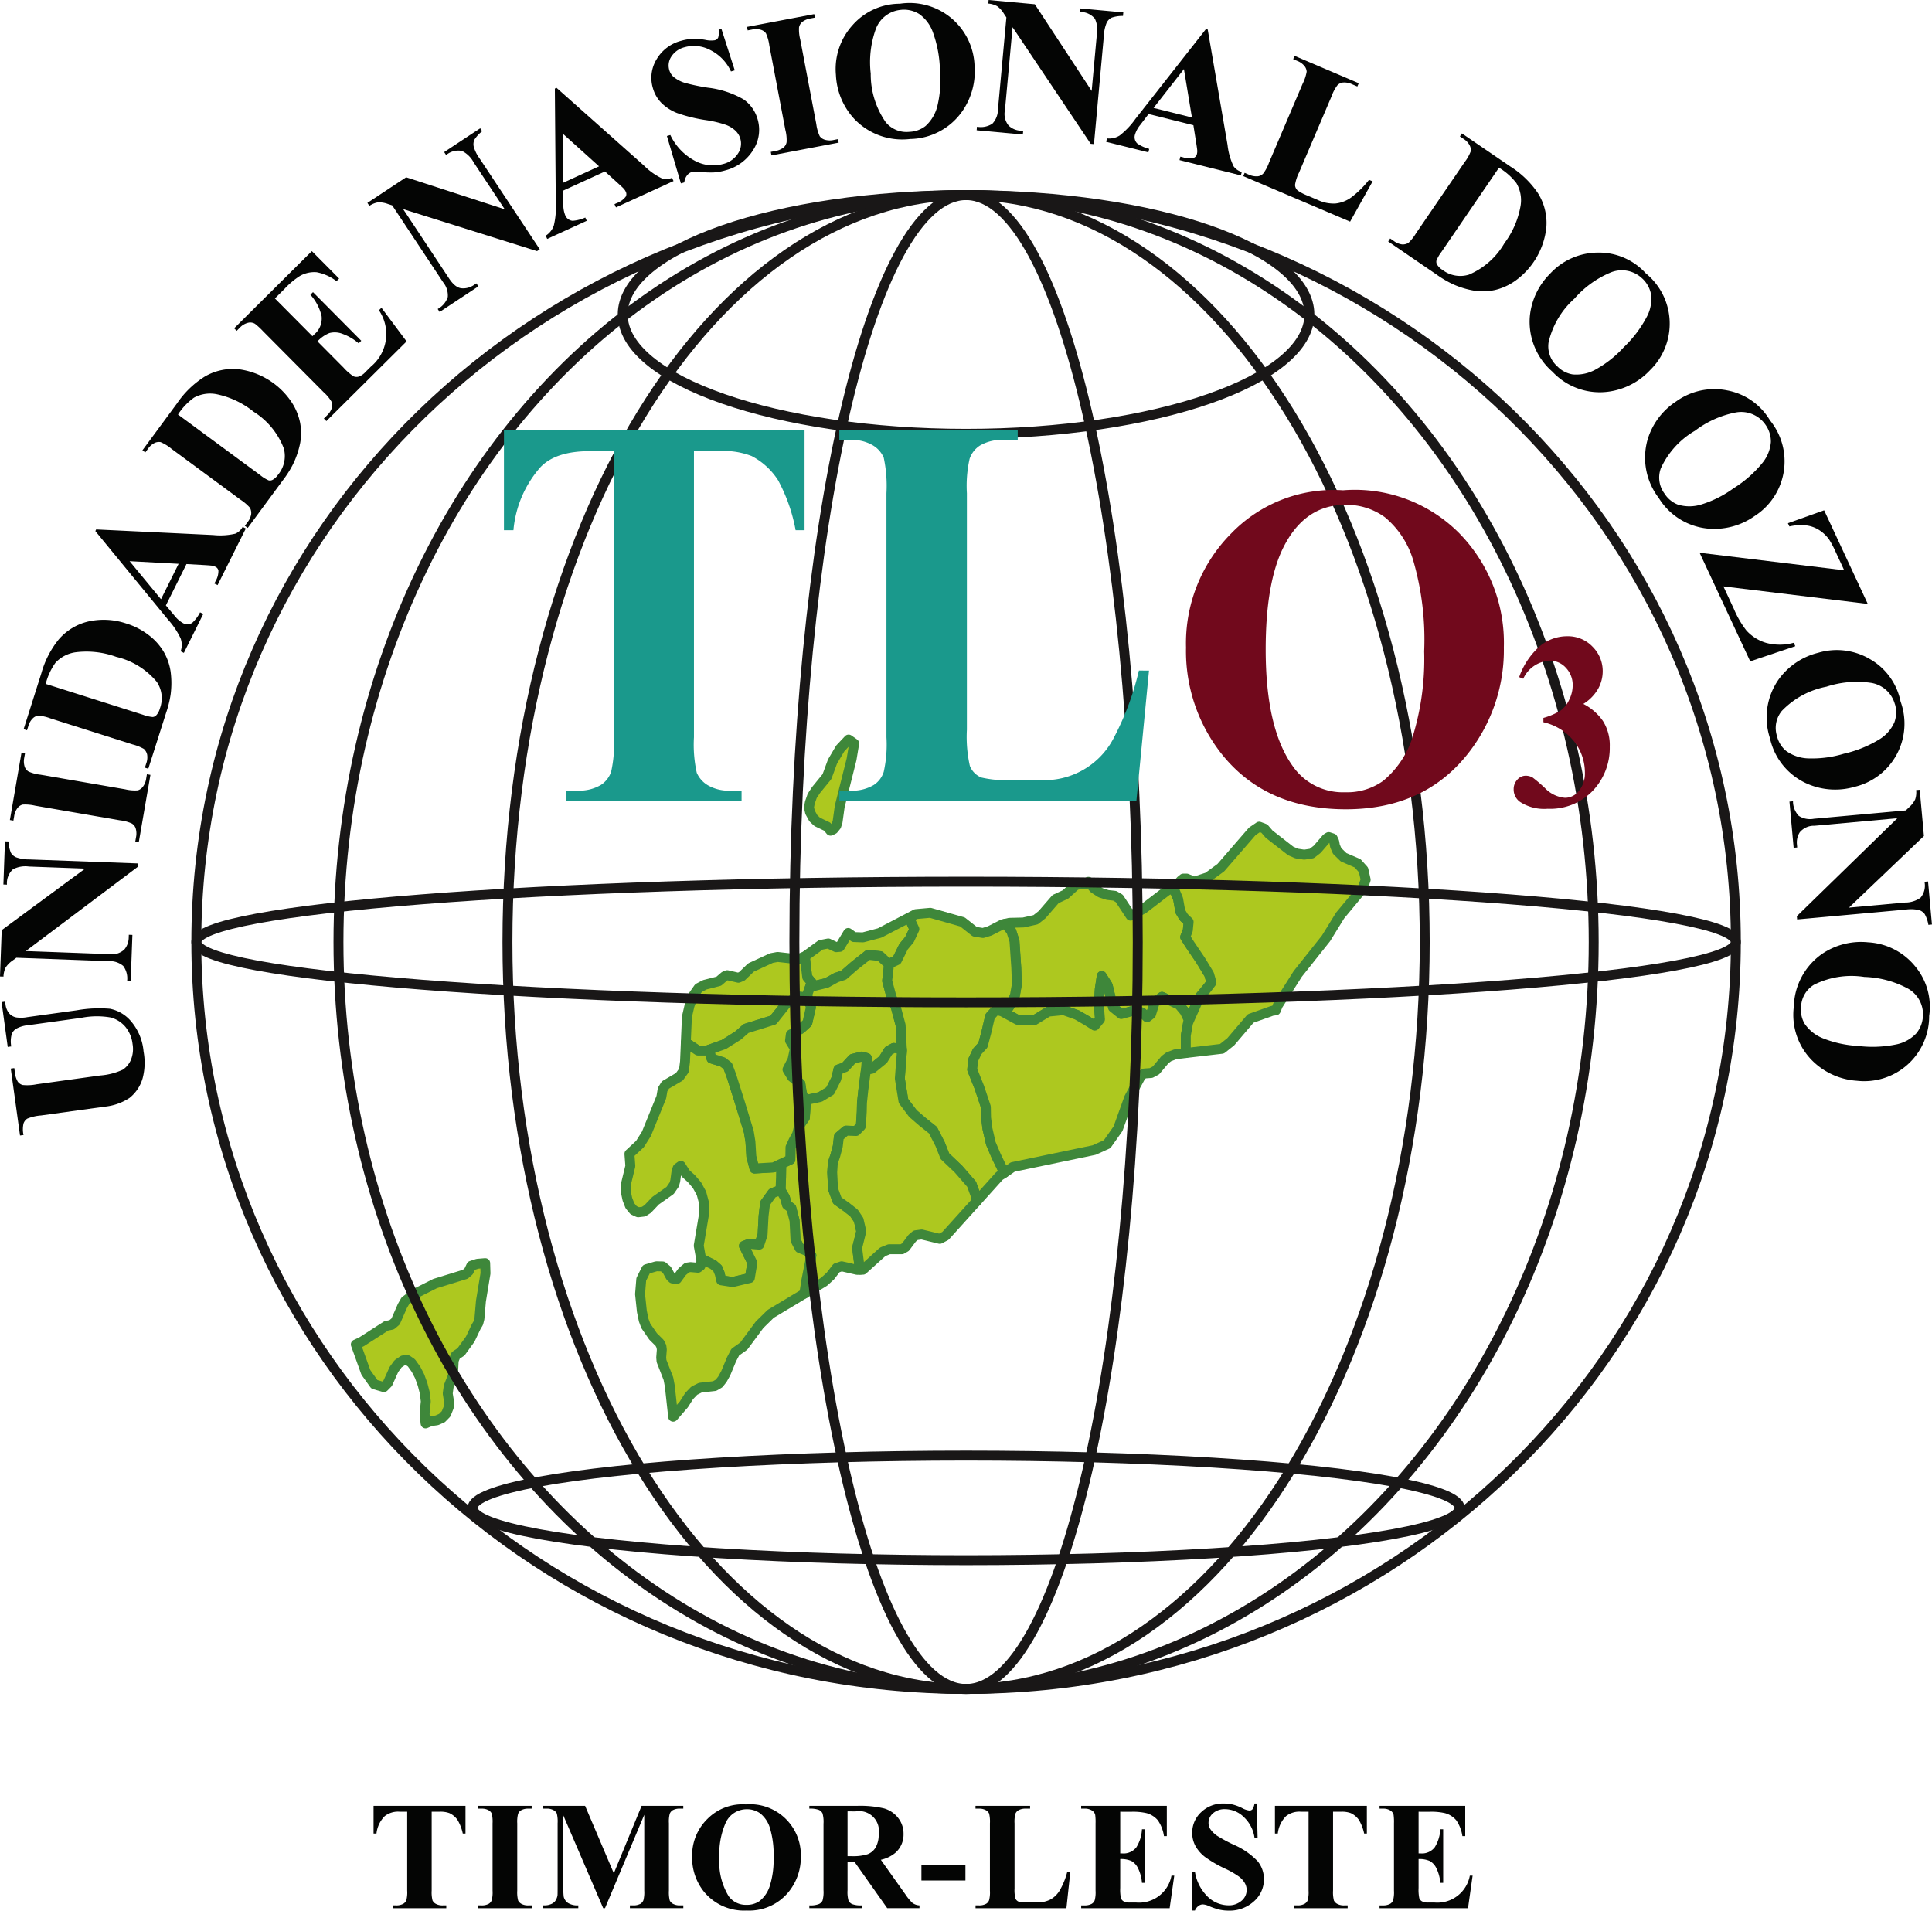 <svg id="ozonio" xmlns="http://www.w3.org/2000/svg" xmlns:xlink="http://www.w3.org/1999/xlink" width="194.685" height="192.544" viewBox="0 0 194.685 192.544">
  <defs>
    <clipPath id="clip-path">
      <rect id="Rectangle_1184" data-name="Rectangle 1184" width="194.685" height="192.544" fill="none"/>
    </clipPath>
  </defs>
  <path id="Path_588" data-name="Path 588" d="M213.058,210.586l-.061.033-.846-.8-1.193-.131-1.428,1.132-1.05.919-.745.246-.979.542-1.223.295-.285-.345-.439-.541-.244-2.085,1.6-1.165.765-.147.795.377.367-.033.846-1.4.57.411.918.033,1.683-.444,2.957-1.542.541,1.149-.49,1.05-.6.722-.673,1.362Zm-5.6-13.554-.3.147-.337-.41-1-.477-.4-.377-.326-.591-.112-.492.091-.492.235-.673.387-.591,1.1-1.346.561-1.526.775-1.313.846-.9.561.394-.265,1.608-1.193,4.743-.214,1.543-.133.41Z" transform="translate(-123.465 -113.462)" fill="#adc81f"/>
  <path id="Path_589" data-name="Path 589" d="M213.058,210.586l-.061.033-.846-.8-1.193-.131-1.428,1.132-1.05.919-.745.246-.979.542-1.223.295-.285-.345-.439-.541-.244-2.085,1.6-1.165.765-.147.795.377.367-.033.846-1.4.57.411.918.033,1.683-.444,2.957-1.542.541,1.149-.49,1.05-.6.722-.673,1.362Zm-5.6-13.554-.3.147-.337-.41-1-.477-.4-.377-.326-.591-.112-.492.091-.492.235-.673.387-.591,1.1-1.346.561-1.526.775-1.313.846-.9.561.394-.265,1.608-1.193,4.743-.214,1.543-.133.41Z" transform="translate(-123.465 -113.462)" fill="none" stroke="#3e873a" stroke-linecap="round" stroke-linejoin="round" stroke-width="1"/>
  <path id="Path_590" data-name="Path 590" d="M186.991,245.749l-.53,1.493-.826-.066-1.1.608-1.4,1.755-2.743.853-.805.706-1.428.9-1.478.525-.214.082h-.928l-1.223-.8.112-2.593.265-1.148.4-1.034.509-.722.622-.328,1.418-.361.591-.509.255-.1,1.131.263.347-.147.918-.886,2.06-.951.622-.115,2.04.23.7-.279.244,2.084Z" transform="translate(-105.209 -146.738)" fill="#adc81f"/>
  <path id="Path_591" data-name="Path 591" d="M186.991,245.749l-.53,1.493-.826-.066-1.1.608-1.4,1.755-2.743.853-.805.706-1.428.9-1.478.525-.214.082h-.928l-1.223-.8.112-2.593.265-1.148.4-1.034.509-.722.622-.328,1.418-.361.591-.509.255-.1,1.131.263.347-.147.918-.886,2.06-.951.622-.115,2.04.23.7-.279.244,2.084Z" transform="translate(-105.209 -146.738)" fill="none" stroke="#3e873a" stroke-linecap="round" stroke-linejoin="round" stroke-width="1"/>
  <path id="Path_592" data-name="Path 592" d="M90.439,329.292l.571-.262,2.5-1.609.55-.115.387-.328.683-1.559.3-.525.939-.705,2.06-1.034,3.039-.936.346-.3.265-.557.612-.2.786-.066.031,1.034-.459,2.789-.153,1.773-.112.443-.224.377-.591,1.247-.928,1.28-.54.361-.2.525-.071,1.493L99.8,333.51l-.1.722.143.886-.03.476-.275.689-.418.427-.521.229-.6.082-.53.229-.1-.952.122-1.263-.1-.854-.224-.87-.3-.82-.356-.689-.47-.657-.408-.279-.429.033-.509.344-.418.575-.622,1.378-.388.393-.958-.279-.857-1.2Z" transform="translate(-54.584 -193.803)" fill="#adc81f"/>
  <path id="Path_593" data-name="Path 593" d="M90.439,329.292l.571-.262,2.5-1.609.55-.115.387-.328.683-1.559.3-.525.939-.705,2.06-1.034,3.039-.936.346-.3.265-.557.612-.2.786-.066.031,1.034-.459,2.789-.153,1.773-.112.443-.224.377-.591,1.247-.928,1.28-.54.361-.2.525-.071,1.493L99.8,333.51l-.1.722.143.886-.03.476-.275.689-.418.427-.521.229-.6.082-.53.229-.1-.952.122-1.263-.1-.854-.224-.87-.3-.82-.356-.689-.47-.657-.408-.279-.429.033-.509.344-.418.575-.622,1.378-.388.393-.958-.279-.857-1.2Z" transform="translate(-54.584 -193.803)" fill="none" stroke="#3e873a" stroke-linecap="round" stroke-linejoin="round" stroke-width="1"/>
  <path id="Path_594" data-name="Path 594" d="M210.4,243.611l-.193,1.723.438,1.624.439,1.05.479,1.789.122,2.412-.815-.115-.509.279-.561.9-1.132.919-.6.115.092-1.2-.53-.147-.908.23-.765.837-.662.229-.214.936-.622,1.23-1.01.608-1.591.344-.255-.771-.143-.919-.837-.656-.458-.755.509-1,.235-1.116-.49-.8.082-.624,1-.557.663-.608.357-1.558-.316-1.017h-.143l.53-1.493.285.345,1.224-.3.979-.541.744-.247,1.051-.919,1.427-1.133,1.193.132.846.8Z" transform="translate(-120.811 -146.487)" fill="#adc81f"/>
  <path id="Path_595" data-name="Path 595" d="M210.4,243.611l-.193,1.723.438,1.624.439,1.05.479,1.789.122,2.412-.815-.115-.509.279-.561.9-1.132.919-.6.115.092-1.2-.53-.147-.908.23-.765.837-.662.229-.214.936-.622,1.23-1.01.608-1.591.344-.255-.771-.143-.919-.837-.656-.458-.755.509-1,.235-1.116-.49-.8.082-.624,1-.557.663-.608.357-1.558-.316-1.017h-.143l.53-1.493.285.345,1.224-.3.979-.541.744-.247,1.051-.919,1.427-1.133,1.193.132.846.8Z" transform="translate(-120.811 -146.487)" fill="none" stroke="#3e873a" stroke-linecap="round" stroke-linejoin="round" stroke-width="1"/>
  <path id="Path_596" data-name="Path 596" d="M207,269.924l-.265,2.051-.133,1.247-.021.919-.092,1.444-.479.492-1.02-.033-.714.608-.112.968-.255.951-.245.722-.061.951.082,1.674.429,1.165.927.657.765.607.459.689.265,1.149-.418,1.674.234,1.854.082.345-.305.017-1.571-.361-.509.164-.632.82-.632.575-1.988,1.2.224-1.395.49-2.462-.49-.476-.693-.279-.408-.788-.1-1.969-.327-1.263-.438-.328-.214-.755-.439-.738.051-1.264.021-1.362.918-.426.021-1.231.295-.656.367-.673.214-.87.561-.8.091-1.28-.142-.459,1.591-.345,1.009-.608.622-1.23.214-.936.662-.229.765-.837.907-.23.531.147Z" transform="translate(-119.739 -162.101)" fill="#adc81f"/>
  <path id="Path_597" data-name="Path 597" d="M207,269.924l-.265,2.051-.133,1.247-.021.919-.092,1.444-.479.492-1.02-.033-.714.608-.112.968-.255.951-.245.722-.061.951.082,1.674.429,1.165.927.657.765.607.459.689.265,1.149-.418,1.674.234,1.854.082.345-.305.017-1.571-.361-.509.164-.632.82-.632.575-1.988,1.2.224-1.395.49-2.462-.49-.476-.693-.279-.408-.788-.1-1.969-.327-1.263-.438-.328-.214-.755-.439-.738.051-1.264.021-1.362.918-.426.021-1.231.295-.656.367-.673.214-.87.561-.8.091-1.28-.142-.459,1.591-.345,1.009-.608.622-1.23.214-.936.662-.229.765-.837.907-.23.531.147Z" transform="translate(-119.739 -162.101)" fill="none" stroke="#3e873a" stroke-linecap="round" stroke-linejoin="round" stroke-width="1"/>
  <path id="Path_598" data-name="Path 598" d="M272.4,224.732l.469,1.132.224,1.264.347.574.489.476-.082.853-.265.673.469.739,1.091,1.608.857,1.412.235.82-.388.509-.836,1-1.04,2.33-.427-.9-.571-.689-1.723-.8-.735.574-.367,1.182-.4.312-.52-.492-.815-.18-1.265.345-.836-.673-.531-2.215-.6-.952-.2,1.329-.1,1.51.122,1.526-.531.64-.805-.509-.989-.575-1.336-.476-1.54.147-1.458.886-1.662-.066-1.264-.689.653-.968.356-.8.2-1.116-.061-1.657-.183-2.708-.316-.984-.6-.755.408-.1,1.4-.033,1.244-.279.643-.509,1.366-1.575.99-.459,1.03-.935.347-.082.612-.017.327-.246.561.673.662.427.714.23.724.082.449.263,1.142,1.739,1.285-.689,2.376-1.821Z" transform="translate(-154.156 -135.271)" fill="#adc81f"/>
  <path id="Path_599" data-name="Path 599" d="M272.4,224.732l.469,1.132.224,1.264.347.574.489.476-.082.853-.265.673.469.739,1.091,1.608.857,1.412.235.82-.388.509-.836,1-1.04,2.33-.427-.9-.571-.689-1.723-.8-.735.574-.367,1.182-.4.312-.52-.492-.815-.18-1.265.345-.836-.673-.531-2.215-.6-.952-.2,1.329-.1,1.51.122,1.526-.531.64-.805-.509-.989-.575-1.336-.476-1.54.147-1.458.886-1.662-.066-1.264-.689.653-.968.356-.8.2-1.116-.061-1.657-.183-2.708-.316-.984-.6-.755.408-.1,1.4-.033,1.244-.279.643-.509,1.366-1.575.99-.459,1.03-.935.347-.082.612-.017.327-.246.561.673.662.427.714.23.724.082.449.263,1.142,1.739,1.285-.689,2.376-1.821Z" transform="translate(-154.156 -135.271)" fill="none" stroke="#3e873a" stroke-linecap="round" stroke-linejoin="round" stroke-width="1"/>
  <path id="Path_600" data-name="Path 600" d="M167.475,265.741l.224.886,1.142.36.5.394.377,1.017.867,2.741.877,2.871.163,1,.092,1.493.316,1.214,1.937-.115.754-.361-.02,1.362-.052,1.263-.815.312L173.1,281.2l-.153,1.3-.1,1.87-.327,1-1.009-.082-.54.213.846,1.706-.255,1.526-1.744.411-1.142-.18-.143-.657-.214-.525-.449-.394-1.223-.607-.235-1.3.531-3.167.01-1.1-.266-1-.448-.82-.561-.656-.582-.525-.489-.771-.316.229-.113.3-.132.984-.1.361-.418.607-1.468,1.034-.795.837-.4.262-.561.066-.458-.213-.367-.443-.255-.657-.164-.771.041-.854.418-1.722-.092-1.231,1.061-.985.653-1.034,1.5-3.692.132-.771.285-.459,1.4-.821.459-.64.112-.886.082-1.92,1.223.8h.928Z" transform="translate(-96.002 -159.952)" fill="#adc81f"/>
  <path id="Path_601" data-name="Path 601" d="M167.475,265.741l.224.886,1.142.36.5.394.377,1.017.867,2.741.877,2.871.163,1,.092,1.493.316,1.214,1.937-.115.754-.361-.02,1.362-.052,1.263-.815.312L173.1,281.2l-.153,1.3-.1,1.87-.327,1-1.009-.082-.54.213.846,1.706-.255,1.526-1.744.411-1.142-.18-.143-.657-.214-.525-.449-.394-1.223-.607-.235-1.3.531-3.167.01-1.1-.266-1-.448-.82-.561-.656-.582-.525-.489-.771-.316.229-.113.3-.132.984-.1.361-.418.607-1.468,1.034-.795.837-.4.262-.561.066-.458-.213-.367-.443-.255-.657-.164-.771.041-.854.418-1.722-.092-1.231,1.061-.985.653-1.034,1.5-3.692.132-.771.285-.459,1.4-.821.459-.64.112-.886.082-1.92,1.223.8h.928Z" transform="translate(-96.002 -159.952)" fill="none" stroke="#3e873a" stroke-linecap="round" stroke-linejoin="round" stroke-width="1"/>
  <path id="Path_602" data-name="Path 602" d="M179.24,312.931l-3.385,2.035-1.122,1.1-1.591,2.15-.857.608-.377.722-.582,1.4-.336.607-.337.427-.449.262-1.448.164-.6.3-.52.542-.53.837-1.081,1.248-.337-3.086-.143-.754-.693-1.772-.031-.36.061-.788-.041-.328-.174-.345-.662-.656-.735-1.066-.214-.575-.184-.886-.183-1.739.122-1.493.51-1.018,1.009-.295.643.016.418.344.377.689.193.181.439.05.54-.739.489-.41.337-.049.765.066.245-.18.1-.492-.041-.247,1.223.608.449.393.214.525.143.656,1.142.181,1.744-.41.255-1.526-.846-1.707.54-.213,1.009.082.327-1,.1-1.871.153-1.3.734-1.017.816-.312.438.738.214.755.439.328.326,1.263.1,1.969.408.788.693.279.49.476-.49,2.461Z" transform="translate(-98.192 -182.561)" fill="#adc81f"/>
  <path id="Path_603" data-name="Path 603" d="M179.24,312.931l-3.385,2.035-1.122,1.1-1.591,2.15-.857.608-.377.722-.582,1.4-.336.607-.337.427-.449.262-1.448.164-.6.3-.52.542-.53.837-1.081,1.248-.337-3.086-.143-.754-.693-1.772-.031-.36.061-.788-.041-.328-.174-.345-.662-.656-.735-1.066-.214-.575-.184-.886-.183-1.739.122-1.493.51-1.018,1.009-.295.643.016.418.344.377.689.193.181.439.05.54-.739.489-.41.337-.049.765.066.245-.18.1-.492-.041-.247,1.223.608.449.393.214.525.143.656,1.142.181,1.744-.41.255-1.526-.846-1.707.54-.213,1.009.082.327-1,.1-1.871.153-1.3.734-1.017.816-.312.438.738.214.755.439.328.326,1.263.1,1.969.408.788.693.279.49.476-.49,2.461Z" transform="translate(-98.192 -182.561)" fill="none" stroke="#3e873a" stroke-linecap="round" stroke-linejoin="round" stroke-width="1"/>
  <path id="Path_604" data-name="Path 604" d="M190.062,253.412h.143l.316,1.017-.356,1.559-.663.607-1,.558-.082.623.49.8-.235,1.116-.51,1,.459.755.836.656.143.919.255.771.143.459-.092,1.28-.561.8-.214.869-.367.673-.3.657-.021,1.231-.918.426-.754.361-1.937.115-.316-1.214-.092-1.493-.163-1-.877-2.871-.866-2.741-.378-1.017-.5-.394-1.141-.361-.225-.886,1.479-.525,1.428-.9.805-.706,2.743-.854,1.4-1.755,1.1-.607Z" transform="translate(-108.81 -152.907)" fill="#adc81f"/>
  <path id="Path_605" data-name="Path 605" d="M190.062,253.412h.143l.316,1.017-.356,1.559-.663.607-1,.558-.082.623.49.8-.235,1.116-.51,1,.459.755.836.656.143.919.255.771.143.459-.092,1.28-.561.8-.214.869-.367.673-.3.657-.021,1.231-.918.426-.754.361-1.937.115-.316-1.214-.092-1.493-.163-1-.877-2.871-.866-2.741-.378-1.017-.5-.394-1.141-.361-.225-.886,1.479-.525,1.428-.9.805-.706,2.743-.854,1.4-1.755,1.1-.607Z" transform="translate(-108.81 -152.907)" fill="none" stroke="#3e873a" stroke-linecap="round" stroke-linejoin="round" stroke-width="1"/>
  <path id="Path_606" data-name="Path 606" d="M237.411,233.13l.6.754.316.985.184,2.707.061,1.658-.2,1.116-.357.8-.652.968-.276-.147-.612-.164-.6.656-.377,1.608-.347,1.3-.571.624-.408.853-.1.985.724,1.8.652,1.953.021,1.083.132,1.083.347,1.51.53,1.247.826,1.723-.5.328-2.3,2.559-.071-.591-.418-1.148-1.326-1.526-1.366-1.3-.479-1.214-.724-1.412-1.07-.853-.949-.821L227.143,251l-.368-2.265.214-2.822-.01-.147-.122-2.412-.479-1.789-.438-1.05-.438-1.625.193-1.722.785-.361.673-1.362.6-.722.489-1.05-.54-1.149.683-.361,1.459-.131,3.243.919,1.244.984.826.131.684-.213,1.315-.673Z" transform="translate(-136.101 -140.043)" fill="#adc81f"/>
  <path id="Path_607" data-name="Path 607" d="M237.411,233.13l.6.754.316.985.184,2.707.061,1.658-.2,1.116-.357.8-.652.968-.276-.147-.612-.164-.6.656-.377,1.608-.347,1.3-.571.624-.408.853-.1.985.724,1.8.652,1.953.021,1.083.132,1.083.347,1.51.53,1.247.826,1.723-.5.328-2.3,2.559-.071-.591-.418-1.148-1.326-1.526-1.366-1.3-.479-1.214-.724-1.412-1.07-.853-.949-.821L227.143,251l-.368-2.265.214-2.822-.01-.147-.122-2.412-.479-1.789-.438-1.05-.438-1.625.193-1.722.785-.361.673-1.362.6-.722.489-1.05-.54-1.149.683-.361,1.459-.131,3.243.919,1.244.984.826.131.684-.213,1.315-.673Z" transform="translate(-136.101 -140.043)" fill="none" stroke="#3e873a" stroke-linecap="round" stroke-linejoin="round" stroke-width="1"/>
  <path id="Path_608" data-name="Path 608" d="M218.549,266.5l.01.147-.214,2.822.367,2.265.948,1.263.948.82,1.071.854.724,1.411.479,1.214,1.367,1.3,1.326,1.526.418,1.149.071.591-3.12,3.462-.571.3-1.826-.443-.612.082-.346.295-.673.9-.367.213h-1.284l-.653.263-1.988,1.8h-.266l-.081-.345-.235-1.854.418-1.674-.265-1.149-.459-.689-.765-.607-.928-.657-.428-1.166-.082-1.673.061-.952.245-.722.255-.952.112-.968.714-.607,1.019.033.48-.493.091-1.444.021-.919.132-1.247.265-2.052.6-.115,1.131-.919.561-.9.51-.279Z" transform="translate(-127.671 -160.777)" fill="#adc81f"/>
  <path id="Path_609" data-name="Path 609" d="M218.549,266.5l.01.147-.214,2.822.367,2.265.948,1.263.948.82,1.071.854.724,1.411.479,1.214,1.367,1.3,1.326,1.526.418,1.149.071.591-3.12,3.462-.571.3-1.826-.443-.612.082-.346.295-.673.9-.367.213h-1.284l-.653.263-1.988,1.8h-.266l-.081-.345-.235-1.854.418-1.674-.265-1.149-.459-.689-.765-.607-.928-.657-.428-1.166-.082-1.673.061-.952.245-.722.255-.952.112-.968.714-.607,1.019.033.48-.493.091-1.444.021-.919.132-1.247.265-2.052.6-.115,1.131-.919.561-.9.51-.279Z" transform="translate(-127.671 -160.777)" fill="none" stroke="#3e873a" stroke-linecap="round" stroke-linejoin="round" stroke-width="1"/>
  <path id="Path_610" data-name="Path 610" d="M268.959,252.586l-.1.247-.224,1.263v1.755l-1.061.132-.673.262-.367.279-.907,1.083-.49.262-.683.05-.316.2-1.214,2.248-1.122,3.118-1.1,1.558-1.305.591-8.2,1.707-.856.591-.827-1.723-.53-1.247-.346-1.51-.133-1.083-.021-1.083-.652-1.953-.724-1.805.1-.984.408-.854.571-.623.346-1.3.377-1.608.6-.657.613.165.275.147,1.264.689,1.662.066,1.458-.886,1.54-.148,1.336.476.989.574.806.509.53-.64-.122-1.526.1-1.51.2-1.329.6.951.53,2.215.836.673,1.265-.345.815.181.521.492.4-.312.367-1.181.734-.575,1.723.8.571.689Z" transform="translate(-149.141 -149.735)" fill="#adc81f"/>
  <path id="Path_611" data-name="Path 611" d="M268.959,252.586l-.1.247-.224,1.263v1.755l-1.061.132-.673.262-.367.279-.907,1.083-.49.262-.683.05-.316.2-1.214,2.248-1.122,3.118-1.1,1.558-1.305.591-8.2,1.707-.856.591-.827-1.723-.53-1.247-.346-1.51-.133-1.083-.021-1.083-.652-1.953-.724-1.805.1-.984.408-.854.571-.623.346-1.3.377-1.608.6-.657.613.165.275.147,1.264.689,1.662.066,1.458-.886,1.54-.148,1.336.476.989.574.806.509.53-.64-.122-1.526.1-1.51.2-1.329.6.951.53,2.215.836.673,1.265-.345.815.181.521.492.4-.312.367-1.181.734-.575,1.723.8.571.689Z" transform="translate(-149.141 -149.735)" fill="none" stroke="#3e873a" stroke-linecap="round" stroke-linejoin="round" stroke-width="1"/>
  <path id="Path_612" data-name="Path 612" d="M299.51,232.944v-1.755l.224-1.264.1-.246,1.04-2.33.836-1,.388-.509-.235-.821-.857-1.411L299.918,222l-.469-.739.265-.673.082-.854-.489-.476-.347-.575-.224-1.263-.469-1.132.153-.066.591-.656.245-.2h.346l.754.312,1.356-.443,1.326-.968,3.171-3.659.7-.476.521.2.479.557,2.171,1.69.6.262.765.115.754-.115.551-.426.948-1.1.214-.132.4.132.153.328.082.443.214.492.653.64,1.407.607.592.657.224,1-.306.869-2.274,2.741-1.418,2.3-2.845,3.578-2,3.151-.214.525-.368.049-2.171.771-2,2.347-.888.706Z" transform="translate(-180.019 -126.827)" fill="#adc81f"/>
  <path id="Path_613" data-name="Path 613" d="M299.51,232.944v-1.755l.224-1.264.1-.246,1.04-2.33.836-1,.388-.509-.235-.821-.857-1.411L299.918,222l-.469-.739.265-.673.082-.854-.489-.476-.347-.575-.224-1.263-.469-1.132.153-.066.591-.656.245-.2h.346l.754.312,1.356-.443,1.326-.968,3.171-3.659.7-.476.521.2.479.557,2.171,1.69.6.262.765.115.754-.115.551-.426.948-1.1.214-.132.4.132.153.328.082.443.214.492.653.64,1.407.607.592.657.224,1-.306.869-2.274,2.741-1.418,2.3-2.845,3.578-2,3.151-.214.525-.368.049-2.171.771-2,2.347-.888.706Z" transform="translate(-180.019 -126.827)" fill="none" stroke="#3e873a" stroke-linecap="round" stroke-linejoin="round" stroke-width="1"/>
  <g id="Group_153" data-name="Group 153">
    <g id="Group_152" data-name="Group 152" clip-path="url(#clip-path)">
      <path id="Path_614" data-name="Path 614" d="M205.036,124.87c0,41.571-34.729,75.271-77.569,75.271S49.9,166.441,49.9,124.87,84.629,49.6,127.468,49.6,205.036,83.3,205.036,124.87Z" transform="translate(-30.117 -29.936)" fill="none" stroke="#191717" stroke-miterlimit="10" stroke-width="1"/>
      <ellipse id="Ellipse_1" data-name="Ellipse 1" cx="63.244" cy="75.271" rx="63.244" ry="75.271" transform="translate(34.107 19.664)" fill="none" stroke="#191717" stroke-miterlimit="10" stroke-width="1"/>
      <path id="Path_615" data-name="Path 615" d="M221.414,124.87c0,41.571-20.691,75.271-46.216,75.271s-46.217-33.7-46.217-75.271S149.672,49.6,175.2,49.6,221.414,83.3,221.414,124.87Z" transform="translate(-77.846 -29.936)" fill="none" stroke="#191717" stroke-miterlimit="10" stroke-width="1"/>
      <path id="Path_616" data-name="Path 616" d="M236.523,124.87c0,41.571-7.744,75.271-17.3,75.271s-17.3-33.7-17.3-75.271,7.744-75.271,17.3-75.271S236.523,83.3,236.523,124.87Z" transform="translate(-121.874 -29.936)" fill="none" stroke="#191717" stroke-miterlimit="10" stroke-width="1"/>
      <path id="Path_617" data-name="Path 617" d="M205.036,230.2c0,3.359-34.729,6.082-77.569,6.082S49.9,233.561,49.9,230.2s34.729-6.082,77.568-6.082S205.036,226.844,205.036,230.2Z" transform="translate(-30.117 -135.268)" fill="none" stroke="#191717" stroke-miterlimit="10" stroke-width="1"/>
      <path id="Path_618" data-name="Path 618" d="M227.485,61.626c0,6.642-15.489,12.027-34.595,12.027s-34.6-5.385-34.6-12.027S173.784,49.6,192.891,49.6,227.485,54.984,227.485,61.626Z" transform="translate(-95.539 -29.936)" fill="none" stroke="#191717" stroke-miterlimit="10" stroke-width="1"/>
      <ellipse id="Ellipse_2" data-name="Ellipse 2" cx="49.73" cy="5.27" rx="49.73" ry="5.27" transform="translate(47.621 146.691)" fill="none" stroke="#191717" stroke-miterlimit="10" stroke-width="1"/>
      <path id="Path_619" data-name="Path 619" d="M104.214,459.042v2.791h-.274a4.416,4.416,0,0,0-.54-1.388,2.081,2.081,0,0,0-.814-.673,2.6,2.6,0,0,0-1.011-.137h-.768v7.956a3.267,3.267,0,0,0,.087.989.782.782,0,0,0,.343.346,1.385,1.385,0,0,0,.7.148h.342v.281h-5.4v-.281h.343a1.423,1.423,0,0,0,.722-.16.727.727,0,0,0,.312-.365,3.131,3.131,0,0,0,.084-.959v-7.956h-.745a2.168,2.168,0,0,0-1.514.441,2.917,2.917,0,0,0-.837,1.757H94.95v-2.791Z" transform="translate(-57.307 -277.055)" fill="#040504"/>
      <path id="Path_620" data-name="Path 620" d="M126.937,469.074v.281h-5.392v-.281h.342a1.428,1.428,0,0,0,.723-.159.7.7,0,0,0,.3-.365,3.135,3.135,0,0,0,.084-.959v-6.784a3.386,3.386,0,0,0-.084-.989.76.76,0,0,0-.338-.346,1.37,1.37,0,0,0-.689-.148h-.342v-.281h5.392v.281H126.6a1.424,1.424,0,0,0-.723.16.727.727,0,0,0-.312.365,3.144,3.144,0,0,0-.084.958v6.784a3.247,3.247,0,0,0,.088.989.783.783,0,0,0,.342.346,1.37,1.37,0,0,0,.689.148Z" transform="translate(-73.359 -277.055)" fill="#040504"/>
      <path id="Path_621" data-name="Path 621" d="M145.2,465.841l2.8-6.8h4.2v.281h-.335a1.443,1.443,0,0,0-.73.159.743.743,0,0,0-.3.358,3.091,3.091,0,0,0-.084.951v6.8a3.384,3.384,0,0,0,.084.989.755.755,0,0,0,.342.346,1.39,1.39,0,0,0,.692.148h.335v.281h-5.385v-.281h.335a1.442,1.442,0,0,0,.73-.159.744.744,0,0,0,.3-.365,3.151,3.151,0,0,0,.083-.959v-7.644l-3.955,9.408h-.182l-4.016-9.34v7.263a6.4,6.4,0,0,0,.038.935,1.084,1.084,0,0,0,.43.62,1.787,1.787,0,0,0,1.038.239v.281h-3.529v-.281h.107a1.616,1.616,0,0,0,.639-.11,1.026,1.026,0,0,0,.449-.316,1.451,1.451,0,0,0,.236-.555q.015-.084.015-.776v-6.526a3.3,3.3,0,0,0-.084-.977.765.765,0,0,0-.342-.342,1.391,1.391,0,0,0-.692-.148h-.327v-.281h4.213Z" transform="translate(-83.346 -277.055)" fill="#040504"/>
      <path id="Path_622" data-name="Path 622" d="M181.333,458.669a5.118,5.118,0,0,1,5.545,5.263,5.5,5.5,0,0,1-1.148,3.453,5.106,5.106,0,0,1-4.3,1.978,5.214,5.214,0,0,1-4.305-1.886,5.462,5.462,0,0,1-1.2-3.537,5.146,5.146,0,0,1,1.563-3.83,4.978,4.978,0,0,1,3.845-1.441m.091.487a2.324,2.324,0,0,0-2.152,1.445,7.725,7.725,0,0,0-.6,3.407,6.612,6.612,0,0,0,.928,3.9,2.116,2.116,0,0,0,1.81.883,2.174,2.174,0,0,0,1.308-.381,3.126,3.126,0,0,0,1.042-1.555,8.638,8.638,0,0,0,.373-2.787,9.267,9.267,0,0,0-.38-3.061,2.983,2.983,0,0,0-.97-1.434,2.288,2.288,0,0,0-1.358-.418" transform="translate(-106.18 -276.827)" fill="#040504"/>
      <path id="Path_623" data-name="Path 623" d="M209.569,464.655v2.89a3.186,3.186,0,0,0,.1,1.053.75.75,0,0,0,.361.346,2.431,2.431,0,0,0,.966.129v.281H205.72v-.281a2.36,2.36,0,0,0,.97-.133.772.772,0,0,0,.357-.346,3.144,3.144,0,0,0,.1-1.049v-6.693a3.185,3.185,0,0,0-.1-1.053.75.75,0,0,0-.361-.346,2.431,2.431,0,0,0-.966-.129v-.281h4.792a10.457,10.457,0,0,1,2.738.258,2.759,2.759,0,0,1,1.415.954,2.561,2.561,0,0,1,.547,1.631,2.437,2.437,0,0,1-.821,1.886,3.384,3.384,0,0,1-1.468.707l2.48,3.492a5.243,5.243,0,0,0,.692.844,1.288,1.288,0,0,0,.722.258v.281h-3.248l-3.323-4.7Zm0-5.058v4.518H210a4.845,4.845,0,0,0,1.582-.194,1.577,1.577,0,0,0,.825-.7,2.563,2.563,0,0,0,.3-1.32,2,2,0,0,0-2.327-2.3Z" transform="translate(-124.163 -277.055)" fill="#040504"/>
      <rect id="Rectangle_1183" data-name="Rectangle 1183" width="4.434" height="1.574" transform="translate(92.851 187.935)" fill="#040504"/>
      <path id="Path_624" data-name="Path 624" d="M257.51,465.735l-.388,3.62h-9.157v-.281h.342a1.429,1.429,0,0,0,.723-.159.7.7,0,0,0,.3-.365,3.135,3.135,0,0,0,.084-.959v-6.784a3.386,3.386,0,0,0-.084-.989.759.759,0,0,0-.339-.346,1.367,1.367,0,0,0-.688-.148h-.342v-.281h5.5v.281h-.448a1.429,1.429,0,0,0-.723.159.728.728,0,0,0-.312.365,3.13,3.13,0,0,0-.084.959v6.572a3.321,3.321,0,0,0,.092,1.008.605.605,0,0,0,.357.323,3.621,3.621,0,0,0,.921.069h.859a2.908,2.908,0,0,0,1.369-.289,2.548,2.548,0,0,0,.947-.912,7.388,7.388,0,0,0,.757-1.841Z" transform="translate(-149.66 -277.055)" fill="#040504"/>
      <path id="Path_625" data-name="Path 625" d="M278.751,459.635v4.2h.205a1.628,1.628,0,0,0,1.422-.616,3.786,3.786,0,0,0,.563-1.818h.289v5.4h-.289a4.041,4.041,0,0,0-.384-1.445,1.652,1.652,0,0,0-.681-.757,2.581,2.581,0,0,0-1.126-.194v2.905a4.2,4.2,0,0,0,.072,1.042.626.626,0,0,0,.27.312,1.262,1.262,0,0,0,.639.122h.616a3.324,3.324,0,0,0,3.567-2.708h.281l-.464,3.278h-8.914v-.281h.342a1.426,1.426,0,0,0,.723-.16.7.7,0,0,0,.3-.365,3.144,3.144,0,0,0,.084-.959v-6.784a5.4,5.4,0,0,0-.038-.859.728.728,0,0,0-.281-.411,1.308,1.308,0,0,0-.791-.213h-.342v-.281h8.632v3.05h-.289a3.72,3.72,0,0,0-.62-1.6,2.3,2.3,0,0,0-1.129-.715,6.1,6.1,0,0,0-1.6-.137Z" transform="translate(-165.867 -277.055)" fill="#040504"/>
      <path id="Path_626" data-name="Path 626" d="M309.529,458.447l.084,3.438H309.3a3.518,3.518,0,0,0-1.084-2.08,2.724,2.724,0,0,0-1.867-.788,1.749,1.749,0,0,0-1.228.415,1.263,1.263,0,0,0-.452.955,1.158,1.158,0,0,0,.16.609,2.578,2.578,0,0,0,.707.707,15.974,15.974,0,0,0,1.65.89,7.332,7.332,0,0,1,2.441,1.681,2.845,2.845,0,0,1,.624,1.811,2.926,2.926,0,0,1-1.008,2.224,3.622,3.622,0,0,1-2.559.932,4.138,4.138,0,0,1-.921-.1,6.959,6.959,0,0,1-1.087-.373,1.645,1.645,0,0,0-.6-.152.745.745,0,0,0-.418.152,1.063,1.063,0,0,0-.357.464h-.281v-3.894h.281a4.464,4.464,0,0,0,1.289,2.506,3.019,3.019,0,0,0,2.058.863,1.93,1.93,0,0,0,1.357-.464,1.4,1.4,0,0,0,.312-1.788,2.244,2.244,0,0,0-.59-.65,8.891,8.891,0,0,0-1.4-.8,12.056,12.056,0,0,1-2.023-1.179,3.615,3.615,0,0,1-.947-1.087,2.7,2.7,0,0,1-.331-1.323,2.8,2.8,0,0,1,.905-2.1,3.166,3.166,0,0,1,2.282-.867,3.893,3.893,0,0,1,.974.122,4.88,4.88,0,0,1,.871.338,2.049,2.049,0,0,0,.719.247.407.407,0,0,0,.312-.121,1.406,1.406,0,0,0,.213-.586Z" transform="translate(-182.887 -276.696)" fill="#040504"/>
      <path id="Path_627" data-name="Path 627" d="M333.324,459.042v2.791h-.274a4.416,4.416,0,0,0-.54-1.388,2.081,2.081,0,0,0-.814-.673,2.6,2.6,0,0,0-1.011-.137h-.768v7.956a3.267,3.267,0,0,0,.087.989.783.783,0,0,0,.343.346,1.385,1.385,0,0,0,.7.148h.342v.281h-5.4v-.281h.343a1.423,1.423,0,0,0,.722-.16.727.727,0,0,0,.312-.365,3.131,3.131,0,0,0,.084-.959v-7.956H326.7a2.168,2.168,0,0,0-1.514.441,2.918,2.918,0,0,0-.836,1.757h-.289v-2.791Z" transform="translate(-195.587 -277.055)" fill="#040504"/>
      <path id="Path_628" data-name="Path 628" d="M354.587,459.635v4.2h.205a1.628,1.628,0,0,0,1.422-.616,3.786,3.786,0,0,0,.563-1.818h.289v5.4h-.289a4.041,4.041,0,0,0-.384-1.445,1.652,1.652,0,0,0-.681-.757,2.581,2.581,0,0,0-1.126-.194v2.905a4.2,4.2,0,0,0,.072,1.042.626.626,0,0,0,.27.312,1.262,1.262,0,0,0,.639.122h.616a3.324,3.324,0,0,0,3.567-2.708h.281l-.464,3.278h-8.914v-.281H351a1.426,1.426,0,0,0,.723-.16.7.7,0,0,0,.3-.365,3.144,3.144,0,0,0,.084-.959v-6.784a5.4,5.4,0,0,0-.038-.859.728.728,0,0,0-.281-.411,1.308,1.308,0,0,0-.791-.213h-.342v-.281h8.632v3.05H359a3.72,3.72,0,0,0-.62-1.6,2.3,2.3,0,0,0-1.129-.715,6.1,6.1,0,0,0-1.6-.137Z" transform="translate(-211.638 -277.055)" fill="#040504"/>
      <path id="Path_629" data-name="Path 629" d="M2.258,268.1l-.933-6.741.356-.049.046.337a2.38,2.38,0,0,0,.3,1.023.91.91,0,0,0,.494.343,4.721,4.721,0,0,0,1.413-.073l6.394-.885a6.561,6.561,0,0,0,2.284-.586,2.228,2.228,0,0,0,.823-1,2.894,2.894,0,0,0,.163-1.583,3.314,3.314,0,0,0-.726-1.739,2.958,2.958,0,0,0-1.469-.935,8.049,8.049,0,0,0-2.969.033l-5.325.737a3.115,3.115,0,0,0-1.227.356,1.106,1.106,0,0,0-.456.534,2.774,2.774,0,0,0-.052,1.254l-.356.049L.4,254.66l.356-.049.037.27a1.753,1.753,0,0,0,.348.884,1.265,1.265,0,0,0,.737.438A3.354,3.354,0,0,0,3,256.174l4.96-.686a13,13,0,0,1,3.364-.157,3.743,3.743,0,0,1,2.083,1.218,5.392,5.392,0,0,1,1.3,3.088,6.15,6.15,0,0,1-.09,2.682,3.885,3.885,0,0,1-1.332,2,5.524,5.524,0,0,1-2.519.879l-6.394.885a4.548,4.548,0,0,0-1.384.32.943.943,0,0,0-.378.494,2.652,2.652,0,0,0,0,1.158Z" transform="translate(-0.24 -153.671)" fill="#040504"/>
      <path id="Path_630" data-name="Path 630" d="M.172,222.812l8.41-6.2-5.664-.209a2.682,2.682,0,0,0-1.616.281,1.882,1.882,0,0,0-.6,1.544l-.36-.013L.5,213.865l.36.013a3.316,3.316,0,0,0,.235,1.132,1.118,1.118,0,0,0,.537.467,3.778,3.778,0,0,0,1.311.209l10.968.405-.012.33-11.3,8.5,8.375.309a1.847,1.847,0,0,0,1.554-.464,1.9,1.9,0,0,0,.442-1.175l.011-.311.36.014-.172,4.673-.36-.014a2.116,2.116,0,0,0-.391-1.531,2.092,2.092,0,0,0-1.471-.483l-9.3-.343-.36.269a2.572,2.572,0,0,0-.717.712,2.233,2.233,0,0,0-.218.917L0,227.485Z" transform="translate(0 -129.078)" fill="#040504"/>
      <path id="Path_631" data-name="Path 631" d="M16.32,193.492l.354.061L15.5,200.346l-.354-.061.074-.431a1.821,1.821,0,0,0-.044-.945.885.885,0,0,0-.394-.462,4,4,0,0,0-1.189-.314L5.05,196.657a4.342,4.342,0,0,0-1.263-.109.971.971,0,0,0-.509.351,1.75,1.75,0,0,0-.337.835l-.075.431-.354-.061,1.172-6.792.354.061-.075.431a1.826,1.826,0,0,0,.044.945.932.932,0,0,0,.392.472,3.987,3.987,0,0,0,1.189.314l8.545,1.475a4.192,4.192,0,0,0,1.264.105,1,1,0,0,0,.511-.356,1.752,1.752,0,0,0,.337-.835Z" transform="translate(-1.516 -115.466)" fill="#040504"/>
      <path id="Path_632" data-name="Path 632" d="M18.563,172.557l-.343-.109.132-.417a1.754,1.754,0,0,0,.095-.893,1.1,1.1,0,0,0-.331-.579,4.647,4.647,0,0,0-1.141-.453l-8.266-2.621a4.344,4.344,0,0,0-1.238-.28.969.969,0,0,0-.552.279,1.749,1.749,0,0,0-.447.781l-.132.417L6,168.573l1.783-5.626a9.432,9.432,0,0,1,1.761-3.429,5.615,5.615,0,0,1,3.076-1.824,7.149,7.149,0,0,1,3.713.223,7.137,7.137,0,0,1,2.307,1.2,5.886,5.886,0,0,1,1.495,1.688,5.639,5.639,0,0,1,.672,1.932,8.769,8.769,0,0,1,0,2.38,10.667,10.667,0,0,1-.453,1.814ZM8.23,164.009l9.8,3.108a3.625,3.625,0,0,0,.978.228.553.553,0,0,0,.348-.165,1.59,1.59,0,0,0,.368-.679,2.943,2.943,0,0,0-.307-2.7,7.542,7.542,0,0,0-4.077-2.516,8.758,8.758,0,0,0-4.105-.465,3.4,3.4,0,0,0-2.029,1.06,6.3,6.3,0,0,0-.98,2.127" transform="translate(-3.619 -95.087)" fill="#040504"/>
      <path id="Path_633" data-name="Path 633" d="M33.417,137.68l-2.076,4.168.9,1.068a2.862,2.862,0,0,0,.827.716A.88.88,0,0,0,34,143.6a3.758,3.758,0,0,0,.786-1.053l.322.161-1.954,3.924-.322-.16a1.962,1.962,0,0,0-.007-1.306,7.8,7.8,0,0,0-1.277-1.9l-7.314-8.91.082-.165,11.8.564a6.578,6.578,0,0,0,2.23-.139,1.529,1.529,0,0,0,.729-.679l.322.16L36.551,139.8l-.322-.16.117-.235a2,2,0,0,0,.29-1.061.519.519,0,0,0-.305-.391,1.2,1.2,0,0,0-.348-.109q-.087-.021-.783-.064Zm-.792-.025-4.939-.266,3.163,3.834Z" transform="translate(-14.626 -80.837)" fill="#040504"/>
      <path id="Path_634" data-name="Path 634" d="M46.816,109.8l-.29-.214.26-.352a1.76,1.76,0,0,0,.377-.815,1.1,1.1,0,0,0-.127-.655,4.6,4.6,0,0,0-.934-.8l-6.979-5.147a4.319,4.319,0,0,0-1.081-.664.97.97,0,0,0-.613.085,1.752,1.752,0,0,0-.675.6l-.259.352-.289-.214,3.5-4.749a9.44,9.44,0,0,1,2.772-2.678,5.622,5.622,0,0,1,3.5-.734A7.593,7.593,0,0,1,51.221,97.1a5.87,5.87,0,0,1,.87,2.079,5.659,5.659,0,0,1,.014,2.046,8.762,8.762,0,0,1-.773,2.251,10.645,10.645,0,0,1-1.014,1.572ZM39.792,98.373l8.278,6.1a3.6,3.6,0,0,0,.852.532.558.558,0,0,0,.383-.044,1.6,1.6,0,0,0,.567-.524,2.944,2.944,0,0,0,.58-2.653,7.543,7.543,0,0,0-3.048-3.7,8.744,8.744,0,0,0-3.736-1.765,3.4,3.4,0,0,0-2.263.348,6.323,6.323,0,0,0-1.614,1.7" transform="translate(-21.853 -56.597)" fill="#040504"/>
      <path id="Path_635" data-name="Path 635" d="M63.636,68.595,67.418,72.4l.186-.185a2.082,2.082,0,0,0,.735-1.84,4.852,4.852,0,0,0-1.127-2.155l.262-.26,4.864,4.9-.262.26a5.169,5.169,0,0,0-1.65-.964,2.111,2.111,0,0,0-1.3-.073,3.307,3.307,0,0,0-1.2.838l2.617,2.635a5.357,5.357,0,0,0,1,.88.8.8,0,0,0,.526.04,1.621,1.621,0,0,0,.689-.465l.559-.555a4.251,4.251,0,0,0,.8-5.669l.255-.253,2.532,3.39-8.083,8.03-.254-.255.31-.309a1.823,1.823,0,0,0,.511-.8.884.884,0,0,0-.053-.6,4.016,4.016,0,0,0-.787-.944l-6.112-6.152a6.909,6.909,0,0,0-.808-.745.935.935,0,0,0-.626-.119,1.68,1.68,0,0,0-.909.519l-.31.309-.253-.255,7.828-7.777,2.747,2.765-.262.261a4.749,4.749,0,0,0-2.008-.9,2.939,2.939,0,0,0-1.669.369A7.825,7.825,0,0,0,64.6,67.636Z" transform="translate(-35.933 -38.52)" fill="#040504"/>
      <path id="Path_636" data-name="Path 636" d="M97.294,37.536l9.937,3.226-3.13-4.726a2.681,2.681,0,0,0-1.169-1.15,1.879,1.879,0,0,0-1.605.411l-.2-.3,3.631-2.4.2.3a3.331,3.331,0,0,0-.783.851,1.118,1.118,0,0,0-.067.709,3.78,3.78,0,0,0,.593,1.187l6.06,9.151-.276.182L96.993,40.743l4.627,6.987q.628.949,1.282.993a1.9,1.9,0,0,0,1.213-.325l.259-.171.2.3-3.9,2.581-.2-.3a2.119,2.119,0,0,0,1.018-1.21,2.091,2.091,0,0,0-.465-1.476l-5.136-7.757-.428-.136a2.567,2.567,0,0,0-1-.168,2.226,2.226,0,0,0-.872.356l-.2-.3Z" transform="translate(-56.369 -19.671)" fill="#040504"/>
      <path id="Path_637" data-name="Path 637" d="M144.683,30.745l-4.234,1.939.031,1.4a2.847,2.847,0,0,0,.194,1.076.881.881,0,0,0,.747.556,3.763,3.763,0,0,0,1.273-.326l.15.327-3.986,1.826-.15-.327a1.959,1.959,0,0,0,.815-1.02,7.809,7.809,0,0,0,.2-2.277l-.094-11.527.168-.077,8.824,7.848a6.593,6.593,0,0,0,1.822,1.294,1.527,1.527,0,0,0,.994-.071l.15.327-5.8,2.655-.15-.327.239-.109a2,2,0,0,0,.892-.644.521.521,0,0,0,.008-.5,1.19,1.19,0,0,0-.2-.3q-.054-.071-.569-.541Zm-.6-.517-3.676-3.31.052,4.97Z" transform="translate(-83.717 -13.467)" fill="#040504"/>
      <path id="Path_638" data-name="Path 638" d="M172.62,7.326l1.347,4.184-.382.113A4.5,4.5,0,0,0,171.5,9.465a3.483,3.483,0,0,0-2.574-.289,2.235,2.235,0,0,0-1.355.952,1.613,1.613,0,0,0-.209,1.334,1.481,1.481,0,0,0,.416.688,3.316,3.316,0,0,0,1.123.611,20.437,20.437,0,0,0,2.345.493,9.385,9.385,0,0,1,3.6,1.177,3.636,3.636,0,0,1,1.419,1.993,3.742,3.742,0,0,1-.43,3.092,4.633,4.633,0,0,1-2.8,2.068,5.306,5.306,0,0,1-1.164.212,8.9,8.9,0,0,1-1.468-.063,2.1,2.1,0,0,0-.792.031.953.953,0,0,0-.458.337,1.357,1.357,0,0,0-.27.7l-.345.1-1.409-4.774.345-.1a5.7,5.7,0,0,0,2.487,2.606,3.857,3.857,0,0,0,2.835.314,2.47,2.47,0,0,0,1.5-1.06,1.789,1.789,0,0,0-.265-2.3,2.89,2.89,0,0,0-.958-.584,11.5,11.5,0,0,0-2.006-.477,15.427,15.427,0,0,1-2.907-.713,4.609,4.609,0,0,1-1.554-.99,3.445,3.445,0,0,1-.884-1.5,3.581,3.581,0,0,1,.349-2.9,4.048,4.048,0,0,1,2.483-1.888,4.966,4.966,0,0,1,1.238-.2,6.167,6.167,0,0,1,1.19.1,2.623,2.623,0,0,0,.971.043.519.519,0,0,0,.339-.262,1.788,1.788,0,0,0,.049-.794Z" transform="translate(-99.925 -4.422)" fill="#040504"/>
      <path id="Path_639" data-name="Path 639" d="M199.051,16.183l.067.354-6.772,1.286-.067-.354.43-.082a1.831,1.831,0,0,0,.869-.372.89.89,0,0,0,.295-.532,4.018,4.018,0,0,0-.124-1.223l-1.618-8.519a4.329,4.329,0,0,0-.341-1.221.975.975,0,0,0-.508-.354,1.75,1.75,0,0,0-.9-.022l-.43.082-.067-.353,6.771-1.286.067.353-.43.082a1.819,1.819,0,0,0-.869.373.931.931,0,0,0-.3.533,4.014,4.014,0,0,0,.124,1.223l1.618,8.52a4.143,4.143,0,0,0,.346,1.221,1,1,0,0,0,.512.352,1.746,1.746,0,0,0,.9.023Z" transform="translate(-114.607 -2.164)" fill="#040504"/>
      <path id="Path_640" data-name="Path 640" d="M218.9.87a6.542,6.542,0,0,1,7.513,6.248,7.027,7.027,0,0,1-1.175,4.5,6.526,6.526,0,0,1-5.315,2.883,6.662,6.662,0,0,1-5.649-2.044,6.981,6.981,0,0,1-1.829-4.41,6.574,6.574,0,0,1,1.673-5.015A6.362,6.362,0,0,1,218.9.87m.157.614a2.97,2.97,0,0,0-2.624,2.023,9.871,9.871,0,0,0-.481,4.4,8.457,8.457,0,0,0,1.511,4.9,2.7,2.7,0,0,0,2.383.973,2.776,2.776,0,0,0,1.637-.594,4,4,0,0,0,1.2-2.071,11.045,11.045,0,0,0,.242-3.587,11.84,11.84,0,0,0-.742-3.872A3.805,3.805,0,0,0,220.824,1.9a2.923,2.923,0,0,0-1.767-.42" transform="translate(-128.21 -0.496)" fill="#040504"/>
      <path id="Path_641" data-name="Path 641" d="M254.106.427l5.729,8.736.518-5.644a2.682,2.682,0,0,0-.192-1.628,1.881,1.881,0,0,0-1.508-.685l.033-.358,4.337.4-.033.359a3.333,3.333,0,0,0-1.144.173,1.113,1.113,0,0,0-.5.511,3.78,3.78,0,0,0-.28,1.3l-1,10.929-.329-.03L251.863,2.74l-.766,8.345a1.849,1.849,0,0,0,.377,1.577,1.905,1.905,0,0,0,1.15.506l.31.029-.033.358-4.656-.427.033-.358a2.121,2.121,0,0,0,1.551-.307,2.092,2.092,0,0,0,.562-1.442l.85-9.265-.248-.375a2.56,2.56,0,0,0-.673-.754,2.221,2.221,0,0,0-.9-.268L249.45,0Z" transform="translate(-149.829)" fill="#040504"/>
      <path id="Path_642" data-name="Path 642" d="M289.947,17.076l-4.518-1.126-.848,1.111a2.855,2.855,0,0,0-.521.963.88.88,0,0,0,.236.9,3.759,3.759,0,0,0,1.2.539l-.087.349-4.254-1.06.087-.348a1.965,1.965,0,0,0,1.275-.289,7.818,7.818,0,0,0,1.575-1.657l7.119-9.066.179.044,2,11.639A6.584,6.584,0,0,0,294,21.223a1.528,1.528,0,0,0,.821.566l-.087.348-6.188-1.543.087-.349.255.063a2,2,0,0,0,1.1.054.52.52,0,0,0,.315-.383,1.191,1.191,0,0,0,.031-.363q0-.089-.107-.778ZM289.8,16.3l-.807-4.88-3.06,3.917Z" transform="translate(-169.69 -4.461)" fill="#040504"/>
      <path id="Path_643" data-name="Path 643" d="M329.048,26.824l-2.271,4.062L316.01,26.3l.141-.331.4.172a1.82,1.82,0,0,0,.93.174.885.885,0,0,0,.54-.276,4.018,4.018,0,0,0,.578-1.085l3.4-7.977a4.349,4.349,0,0,0,.4-1.2.979.979,0,0,0-.224-.576,1.747,1.747,0,0,0-.735-.519l-.4-.172.141-.331,6.465,2.756-.141.331-.527-.225a1.825,1.825,0,0,0-.93-.174.928.928,0,0,0-.549.273,3.992,3.992,0,0,0-.579,1.085l-3.293,7.726a4.259,4.259,0,0,0-.4,1.231.774.774,0,0,0,.258.559,4.62,4.62,0,0,0,1.048.542l1.01.431a3.718,3.718,0,0,0,1.755.346,3.262,3.262,0,0,0,1.571-.6,9.428,9.428,0,0,0,1.812-1.785Z" transform="translate(-190.728 -8.552)" fill="#040504"/>
      <path id="Path_644" data-name="Path 644" d="M352.844,44.8l.2-.3.361.247a1.76,1.76,0,0,0,.828.348,1.1,1.1,0,0,0,.65-.151,4.622,4.622,0,0,0,.763-.962l4.891-7.161a4.338,4.338,0,0,0,.624-1.1.974.974,0,0,0-.108-.609,1.748,1.748,0,0,0-.619-.653l-.362-.247.2-.3,4.873,3.328a9.447,9.447,0,0,1,2.777,2.674,5.622,5.622,0,0,1,.86,3.472,7.589,7.589,0,0,1-3.1,5.354,5.9,5.9,0,0,1-2.046.945,5.672,5.672,0,0,1-2.043.088,8.745,8.745,0,0,1-2.278-.69,10.711,10.711,0,0,1-1.607-.956Zm11.163-7.433-5.8,8.494a3.6,3.6,0,0,0-.5.871.552.552,0,0,0,.057.381,1.592,1.592,0,0,0,.544.548,2.941,2.941,0,0,0,2.672.483,7.538,7.538,0,0,0,3.584-3.18,8.743,8.743,0,0,0,1.628-3.8,3.4,3.4,0,0,0-.431-2.248,6.3,6.3,0,0,0-1.754-1.551" transform="translate(-212.959 -20.468)" fill="#040504"/>
      <path id="Path_645" data-name="Path 645" d="M400.489,66.3a6.541,6.541,0,0,1,.431,9.762,7.026,7.026,0,0,1-4.121,2.157,6.524,6.524,0,0,1-5.708-1.994,6.666,6.666,0,0,1-2.287-5.556,6.983,6.983,0,0,1,2.033-4.319,6.574,6.574,0,0,1,4.836-2.136,6.36,6.36,0,0,1,4.816,2.086m-.348.529a2.97,2.97,0,0,0-3.262-.581,9.876,9.876,0,0,0-3.576,2.6,8.453,8.453,0,0,0-2.609,4.412,2.7,2.7,0,0,0,.883,2.418,2.775,2.775,0,0,0,1.541.811,4,4,0,0,0,2.339-.506,11.047,11.047,0,0,0,2.816-2.234,11.837,11.837,0,0,0,2.367-3.154,3.809,3.809,0,0,0,.38-2.179,2.922,2.922,0,0,0-.878-1.59" transform="translate(-234.647 -38.759)" fill="#040504"/>
      <path id="Path_646" data-name="Path 646" d="M430.707,102.049a6.541,6.541,0,0,1-1.552,9.647,7.031,7.031,0,0,1-4.472,1.28,6.528,6.528,0,0,1-5.187-3.107,6.666,6.666,0,0,1-1.116-5.9,6.984,6.984,0,0,1,2.864-3.82,6.577,6.577,0,0,1,5.168-1.114,6.359,6.359,0,0,1,4.295,3.017m-.448.447a2.972,2.972,0,0,0-3.078-1.228,9.874,9.874,0,0,0-4.028,1.824,8.453,8.453,0,0,0-3.447,3.794,2.7,2.7,0,0,0,.375,2.547,2.771,2.771,0,0,0,1.345,1.106,3.989,3.989,0,0,0,2.393-.023,11.042,11.042,0,0,0,3.21-1.618,11.825,11.825,0,0,0,2.956-2.61,3.807,3.807,0,0,0,.813-2.058,2.922,2.922,0,0,0-.538-1.734" transform="translate(-252.348 -59.69)" fill="#040504"/>
      <path id="Path_647" data-name="Path 647" d="M448.951,139.144,434.4,137.376l1.059,2.273a9.425,9.425,0,0,0,1.254,2.162,4.3,4.3,0,0,0,2.009,1.262,5.276,5.276,0,0,0,2.766-.013l.16.344-4.544,1.527-5.1-10.944,14.573,1.768-.825-1.771a10.27,10.27,0,0,0-.694-1.328,3.666,3.666,0,0,0-.994-.948,3.131,3.131,0,0,0-1.322-.478,5.128,5.128,0,0,0-1.688.106l-.151-.326,3.65-1.3Z" transform="translate(-260.737 -78.284)" fill="#040504"/>
      <path id="Path_648" data-name="Path 648" d="M462.57,170.434a6.541,6.541,0,0,1-4.644,8.6,7.031,7.031,0,0,1-4.644-.264,6.525,6.525,0,0,1-3.874-4.642,6.665,6.665,0,0,1,.89-5.941,6.98,6.98,0,0,1,3.963-2.663,6.574,6.574,0,0,1,5.247.65,6.361,6.361,0,0,1,3.062,4.263m-.57.275a2.971,2.971,0,0,0-2.5-2.173,9.874,9.874,0,0,0-4.4.4,8.451,8.451,0,0,0-4.5,2.446,2.705,2.705,0,0,0-.485,2.528,2.777,2.777,0,0,0,.906,1.487,3.987,3.987,0,0,0,2.267.766,11.032,11.032,0,0,0,3.563-.47,11.833,11.833,0,0,0,3.65-1.491,3.8,3.8,0,0,0,1.445-1.675,2.921,2.921,0,0,0,.063-1.815" transform="translate(-271.051 -99.738)" fill="#040504"/>
      <path id="Path_649" data-name="Path 649" d="M468.4,205.425l-7.555,7.215,5.644-.512a2.682,2.682,0,0,0,1.567-.483,1.881,1.881,0,0,0,.4-1.608l.358-.033.393,4.337-.358.033a3.318,3.318,0,0,0-.377-1.093,1.114,1.114,0,0,0-.592-.4,3.781,3.781,0,0,0-1.327-.041l-10.93.992-.03-.329,10.126-9.87-8.346.757a1.849,1.849,0,0,0-1.483.658,1.9,1.9,0,0,0-.289,1.221l.028.31-.358.033-.422-4.657.358-.032a2.117,2.117,0,0,0,.582,1.47,2.091,2.091,0,0,0,1.52.292l9.265-.84.323-.313a2.562,2.562,0,0,0,.621-.8,2.228,2.228,0,0,0,.1-.936l.358-.033Z" transform="translate(-274.527 -121.174)" fill="#040504"/>
      <path id="Path_650" data-name="Path 650" d="M469.549,246.917a6.542,6.542,0,0,1-7.274,6.525,7.033,7.033,0,0,1-4.282-1.817,6.528,6.528,0,0,1-2.079-5.678,6.667,6.667,0,0,1,2.845-5.292,6.983,6.983,0,0,1,4.629-1.168,6.573,6.573,0,0,1,4.719,2.384,6.359,6.359,0,0,1,1.442,5.046m-.63.066a2.97,2.97,0,0,0-1.62-2.89,9.872,9.872,0,0,0-4.28-1.115,8.456,8.456,0,0,0-5.067.783,2.7,2.7,0,0,0-1.309,2.216,2.771,2.771,0,0,0,.35,1.706,4,4,0,0,0,1.875,1.487,11.065,11.065,0,0,0,3.513.76,11.832,11.832,0,0,0,3.939-.17,3.809,3.809,0,0,0,1.926-1.089,2.925,2.925,0,0,0,.672-1.687" transform="translate(-275.149 -144.526)" fill="#040504"/>
      <path id="Path_651" data-name="Path 651" d="M158.392,109.255v10.119h-.9a17.059,17.059,0,0,0-1.765-5.033,7.022,7.022,0,0,0-2.661-2.44,7.754,7.754,0,0,0-3.307-.5h-2.512v28.839a13.045,13.045,0,0,0,.285,3.584,2.735,2.735,0,0,0,1.119,1.254,4.165,4.165,0,0,0,2.275.538h1.119v1.02H134.4v-1.02h1.12a4.292,4.292,0,0,0,2.362-.579,2.572,2.572,0,0,0,1.02-1.324,12.514,12.514,0,0,0,.274-3.474V111.406h-2.437q-3.406,0-4.948,1.6a11.07,11.07,0,0,0-2.735,6.369H128.1V109.255Z" transform="translate(-77.318 -65.941)" fill="#1a998c"/>
      <path id="Path_652" data-name="Path 652" d="M244.542,133.517l-1.268,13.124H213.336v-1.02h1.119a4.289,4.289,0,0,0,2.362-.58,2.466,2.466,0,0,0,.995-1.323,12.563,12.563,0,0,0,.274-3.474V115.651a13.606,13.606,0,0,0-.274-3.585,2.658,2.658,0,0,0-1.107-1.254,4.112,4.112,0,0,0-2.251-.538h-1.119v-1.02h17.978v1.02h-1.467a4.285,4.285,0,0,0-2.362.579,2.575,2.575,0,0,0-1.02,1.323,12.535,12.535,0,0,0-.273,3.474v23.821a13.368,13.368,0,0,0,.3,3.654,2.076,2.076,0,0,0,1.169,1.172,10.694,10.694,0,0,0,3.009.249h2.81a7.867,7.867,0,0,0,7.571-4.357,28.442,28.442,0,0,0,2.474-6.673Z" transform="translate(-128.759 -65.94)" fill="#1a998c"/>
      <path id="Path_653" data-name="Path 653" d="M317.294,124.605A14.825,14.825,0,0,1,329,128.926a15.772,15.772,0,0,1,4.5,11.5,16.838,16.838,0,0,1-3.358,10.38q-4.449,5.945-12.567,5.945-8.139,0-12.588-5.67a16.714,16.714,0,0,1-3.514-10.632,15.684,15.684,0,0,1,4.57-11.512,14.327,14.327,0,0,1,11.242-4.333m.267,1.463q-4.137,0-6.294,4.344-1.757,3.566-1.757,10.243,0,7.934,2.713,11.729a6.13,6.13,0,0,0,5.293,2.652,6.222,6.222,0,0,0,3.826-1.144,9.4,9.4,0,0,0,3.047-4.675,26.641,26.641,0,0,0,1.09-8.38,28.577,28.577,0,0,0-1.112-9.2,8.964,8.964,0,0,0-2.836-4.309,6.557,6.557,0,0,0-3.97-1.258" transform="translate(-181.959 -75.196)" fill="#71091c"/>
      <path id="Path_654" data-name="Path 654" d="M387.738,170.4v-.431a6.842,6.842,0,0,0,1.753-.756,2.809,2.809,0,0,0,.844-1.07,3.26,3.26,0,0,0,.355-1.458,2.5,2.5,0,0,0-.672-1.753,2.173,2.173,0,0,0-1.67-.733,3.112,3.112,0,0,0-2.641,1.821l-.411-.16a7.386,7.386,0,0,1,2.047-3.088,4.253,4.253,0,0,1,2.78-1.034A3.42,3.42,0,0,1,392.7,162.8a3.458,3.458,0,0,1,1.015,2.472,3.632,3.632,0,0,1-.472,1.778,4.3,4.3,0,0,1-1.481,1.507,5.391,5.391,0,0,1,1.981,1.729,4.567,4.567,0,0,1,.682,2.577,6.266,6.266,0,0,1-1.7,4.435,5.943,5.943,0,0,1-4.566,1.827,4.451,4.451,0,0,1-2.785-.7,1.535,1.535,0,0,1-.632-1.267,1.378,1.378,0,0,1,.366-.965,1.113,1.113,0,0,1,.843-.4,1.436,1.436,0,0,1,.688.172,14.474,14.474,0,0,1,1.259,1.076,3.142,3.142,0,0,0,2.025.978,1.766,1.766,0,0,0,1.409-.72,2.792,2.792,0,0,0,.588-1.827,5.07,5.07,0,0,0-1.065-3.107,5.494,5.494,0,0,0-3.118-1.962" transform="translate(-232.212 -97.62)" fill="#71091c"/>
    </g>
  </g>
</svg>
